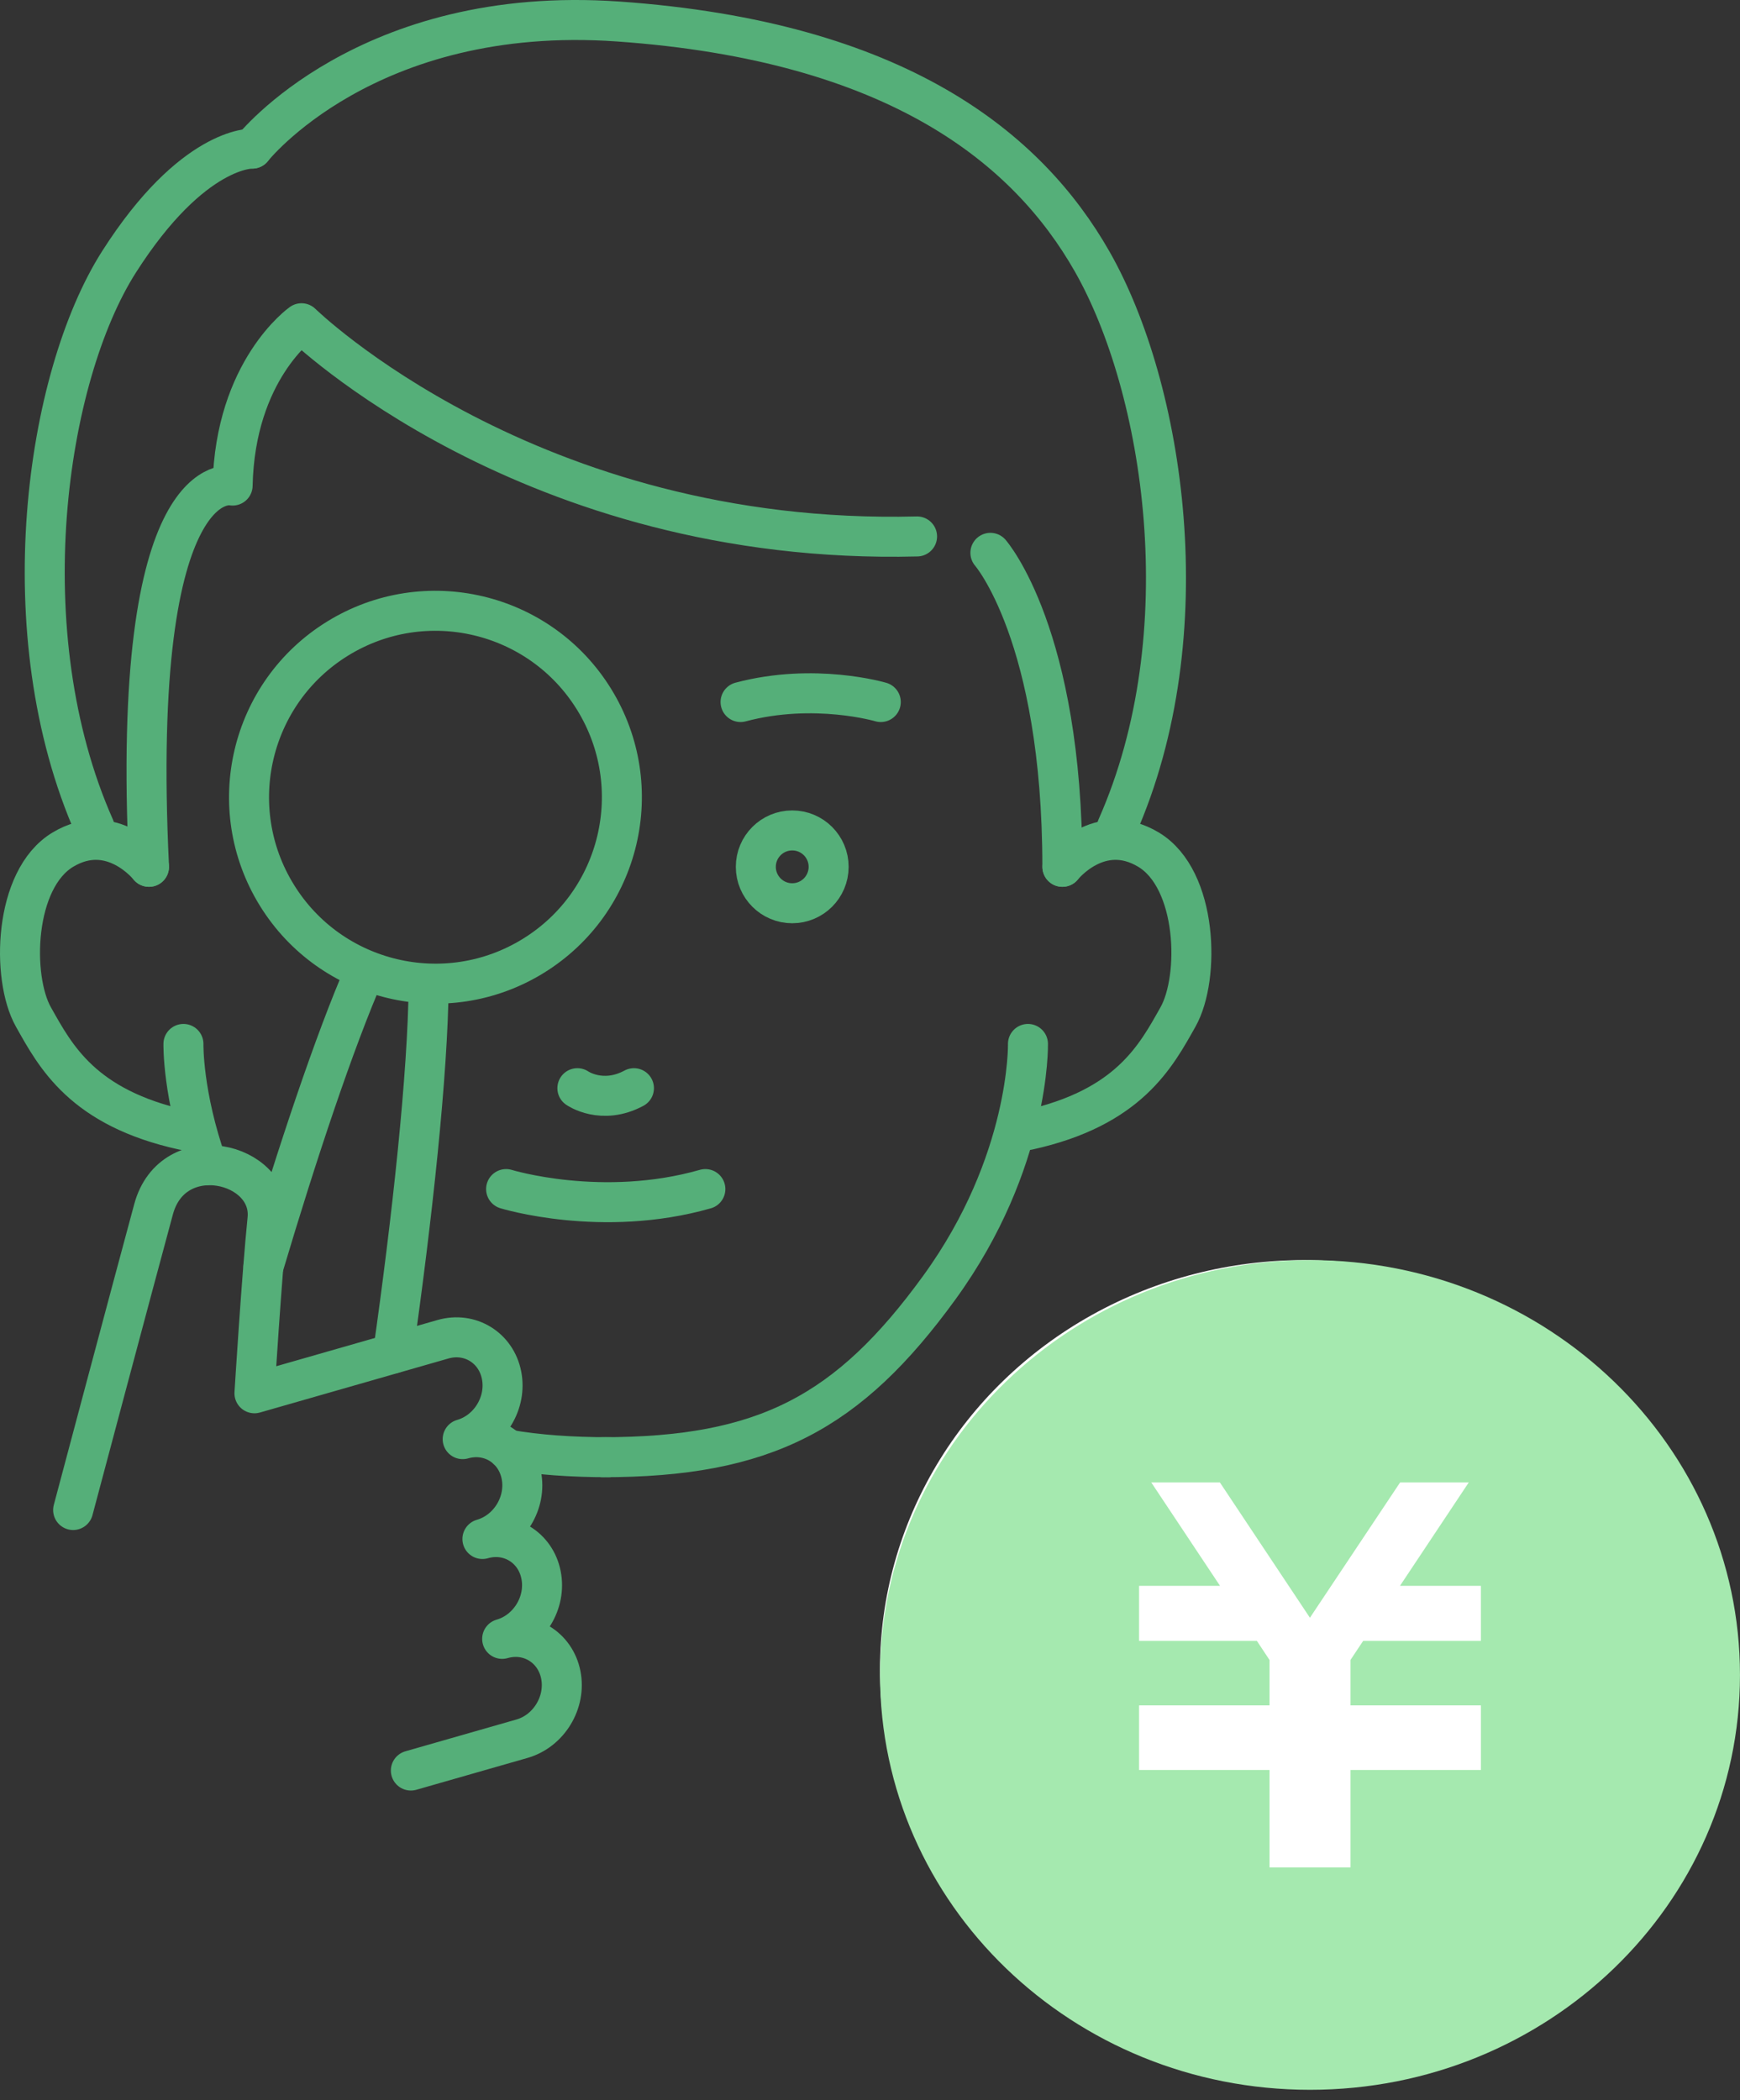 <svg width="87" height="105" viewBox="0 0 87 105" fill="none" xmlns="http://www.w3.org/2000/svg">
<rect x="0" y="0" width="87" height="105" fill="#333333" stroke="none"/>
<path d="M9.172 56.497C4.128 55.389 2.776 52.809 1.669 50.841C0.561 48.873 0.685 43.954 3.145 42.478C5.604 41.002 7.448 43.338 7.448 43.338" stroke="#55AF79" stroke-width="2" stroke-linecap="round" stroke-linejoin="round"/>
<path d="M7.451 43.338C6.467 23.048 11.631 24.276 11.631 24.276C11.755 18.497 15.075 16.161 15.075 16.161C15.075 16.161 26.456 27.312 45.853 26.82" stroke="#55AF79" stroke-width="2" stroke-linecap="round" stroke-linejoin="round"/>
<path d="M12.615 7.43C12.615 7.43 9.644 7.306 5.956 13.085C2.268 18.865 0.421 31.655 4.728 41.37" stroke="#55AF79" stroke-width="2" stroke-linecap="round" stroke-linejoin="round"/>
<path d="M28.869 54.405C28.869 54.405 30.097 55.265 31.697 54.405" stroke="#55AF79" stroke-width="2" stroke-linecap="round" stroke-linejoin="round"/>
<path d="M25.305 59.449C25.305 59.449 30.101 60.925 35.268 59.449" stroke="#55AF79" stroke-width="2" stroke-linecap="round" stroke-linejoin="round"/>
<path d="M51.398 52.193C51.398 52.193 51.522 58.097 46.971 64.368C42.42 70.639 38.24 72.855 30.125 72.855" stroke="#55AF79" stroke-width="2" stroke-linecap="round" stroke-linejoin="round"/>
<path d="M51.398 56.497C56.441 55.389 57.793 52.809 58.901 50.841C60.009 48.873 59.885 43.954 57.425 42.478C54.965 41.002 53.121 43.338 53.121 43.338" stroke="#55AF79" stroke-width="2" stroke-linecap="round" stroke-linejoin="round"/>
<path d="M53.118 43.338C53.118 31.739 49.52 27.64 49.52 27.64" stroke="#55AF79" stroke-width="2" stroke-linecap="round" stroke-linejoin="round"/>
<path d="M12.615 7.43C12.615 7.43 18.314 0.188 30.907 1.075C44.879 2.059 51.398 7.43 54.614 13.086C58.185 19.364 60.149 31.656 55.842 41.371" stroke="#55AF79" stroke-width="2" stroke-linecap="round" stroke-linejoin="round"/>
<path d="M44.039 35.099C44.039 35.099 40.719 34.115 37.028 35.099" stroke="#55AF79" stroke-width="2" stroke-linecap="round" stroke-linejoin="round"/>
<path d="M39.611 45.159C40.617 45.159 41.432 44.343 41.432 43.338C41.432 42.333 40.617 41.518 39.611 41.518C38.606 41.518 37.791 42.333 37.791 43.338C37.791 44.343 38.606 45.159 39.611 45.159Z" stroke="#55AF79" stroke-width="2" stroke-miterlimit="10"/>
<path d="M26.666 47.79C31.047 45.088 32.407 39.346 29.705 34.965C27.002 30.584 21.26 29.224 16.88 31.926C12.499 34.629 11.138 40.371 13.841 44.752C16.543 49.132 22.285 50.493 26.666 47.79Z" stroke="#55AF79" stroke-width="2" stroke-linecap="round" stroke-linejoin="round"/>
<path d="M20.543 88.52C23.595 87.647 26.095 86.93 26.095 86.93C27.441 86.546 28.314 85.113 28.04 83.734C27.765 82.356 26.453 81.549 25.108 81.937C26.453 81.552 27.327 80.12 27.052 78.741C26.781 77.363 25.466 76.556 24.121 76.944C25.466 76.559 26.34 75.127 26.065 73.748C25.794 72.37 24.479 71.563 23.134 71.951C24.479 71.566 25.352 70.134 25.078 68.755C24.807 67.377 23.492 66.57 22.146 66.958L12.723 69.659C12.723 69.659 13.084 63.816 13.375 60.955C13.666 58.093 8.646 56.895 7.679 60.456C6.729 63.953 3.657 75.495 3.657 75.495" stroke="#55AF79" stroke-width="2" stroke-linecap="round" stroke-linejoin="round"/>
<path d="M25.379 72.474C26.892 72.735 28.565 72.855 30.445 72.855" stroke="#55AF79" stroke-width="2" stroke-linecap="round" stroke-linejoin="round"/>
<path d="M9.172 52.193C9.172 52.193 9.118 54.733 10.366 58.251" stroke="#55AF79" stroke-width="2" stroke-linecap="round" stroke-linejoin="round"/>
<path d="M13.171 63.324C14.851 57.682 16.722 52.056 18.254 48.553" stroke="#55AF79" stroke-width="2" stroke-linecap="round" stroke-linejoin="round"/>
<path d="M21.433 49.235C21.396 53.686 20.603 60.962 19.649 67.668" stroke="#55AF79" stroke-width="2" stroke-linecap="round" stroke-linejoin="round"/>
<ellipse cx="65.198" cy="83.451" rx="21.198" ry="20.451" fill="white"/>
<path d="M65.501 63C53.629 63 44.002 72.284 44.002 83.741C44.002 95.194 53.629 104.482 65.501 104.482C77.372 104.482 86.999 95.194 86.999 83.741C86.999 72.284 77.372 63 65.501 63ZM74.045 82.038H68.157L67.525 82.99V85.263H74.045V85.27V88.03V88.492H67.525V93.364H63.477V88.492H56.953V88.03V85.27V85.263H63.477V82.994L62.844 82.038H56.953V79.285H61.001L57.562 74.114H60.993L65.496 80.881L70.007 74.114H73.439L69.999 79.285H74.044L74.045 82.038Z" fill="#A5E9AF"/>
</svg>
